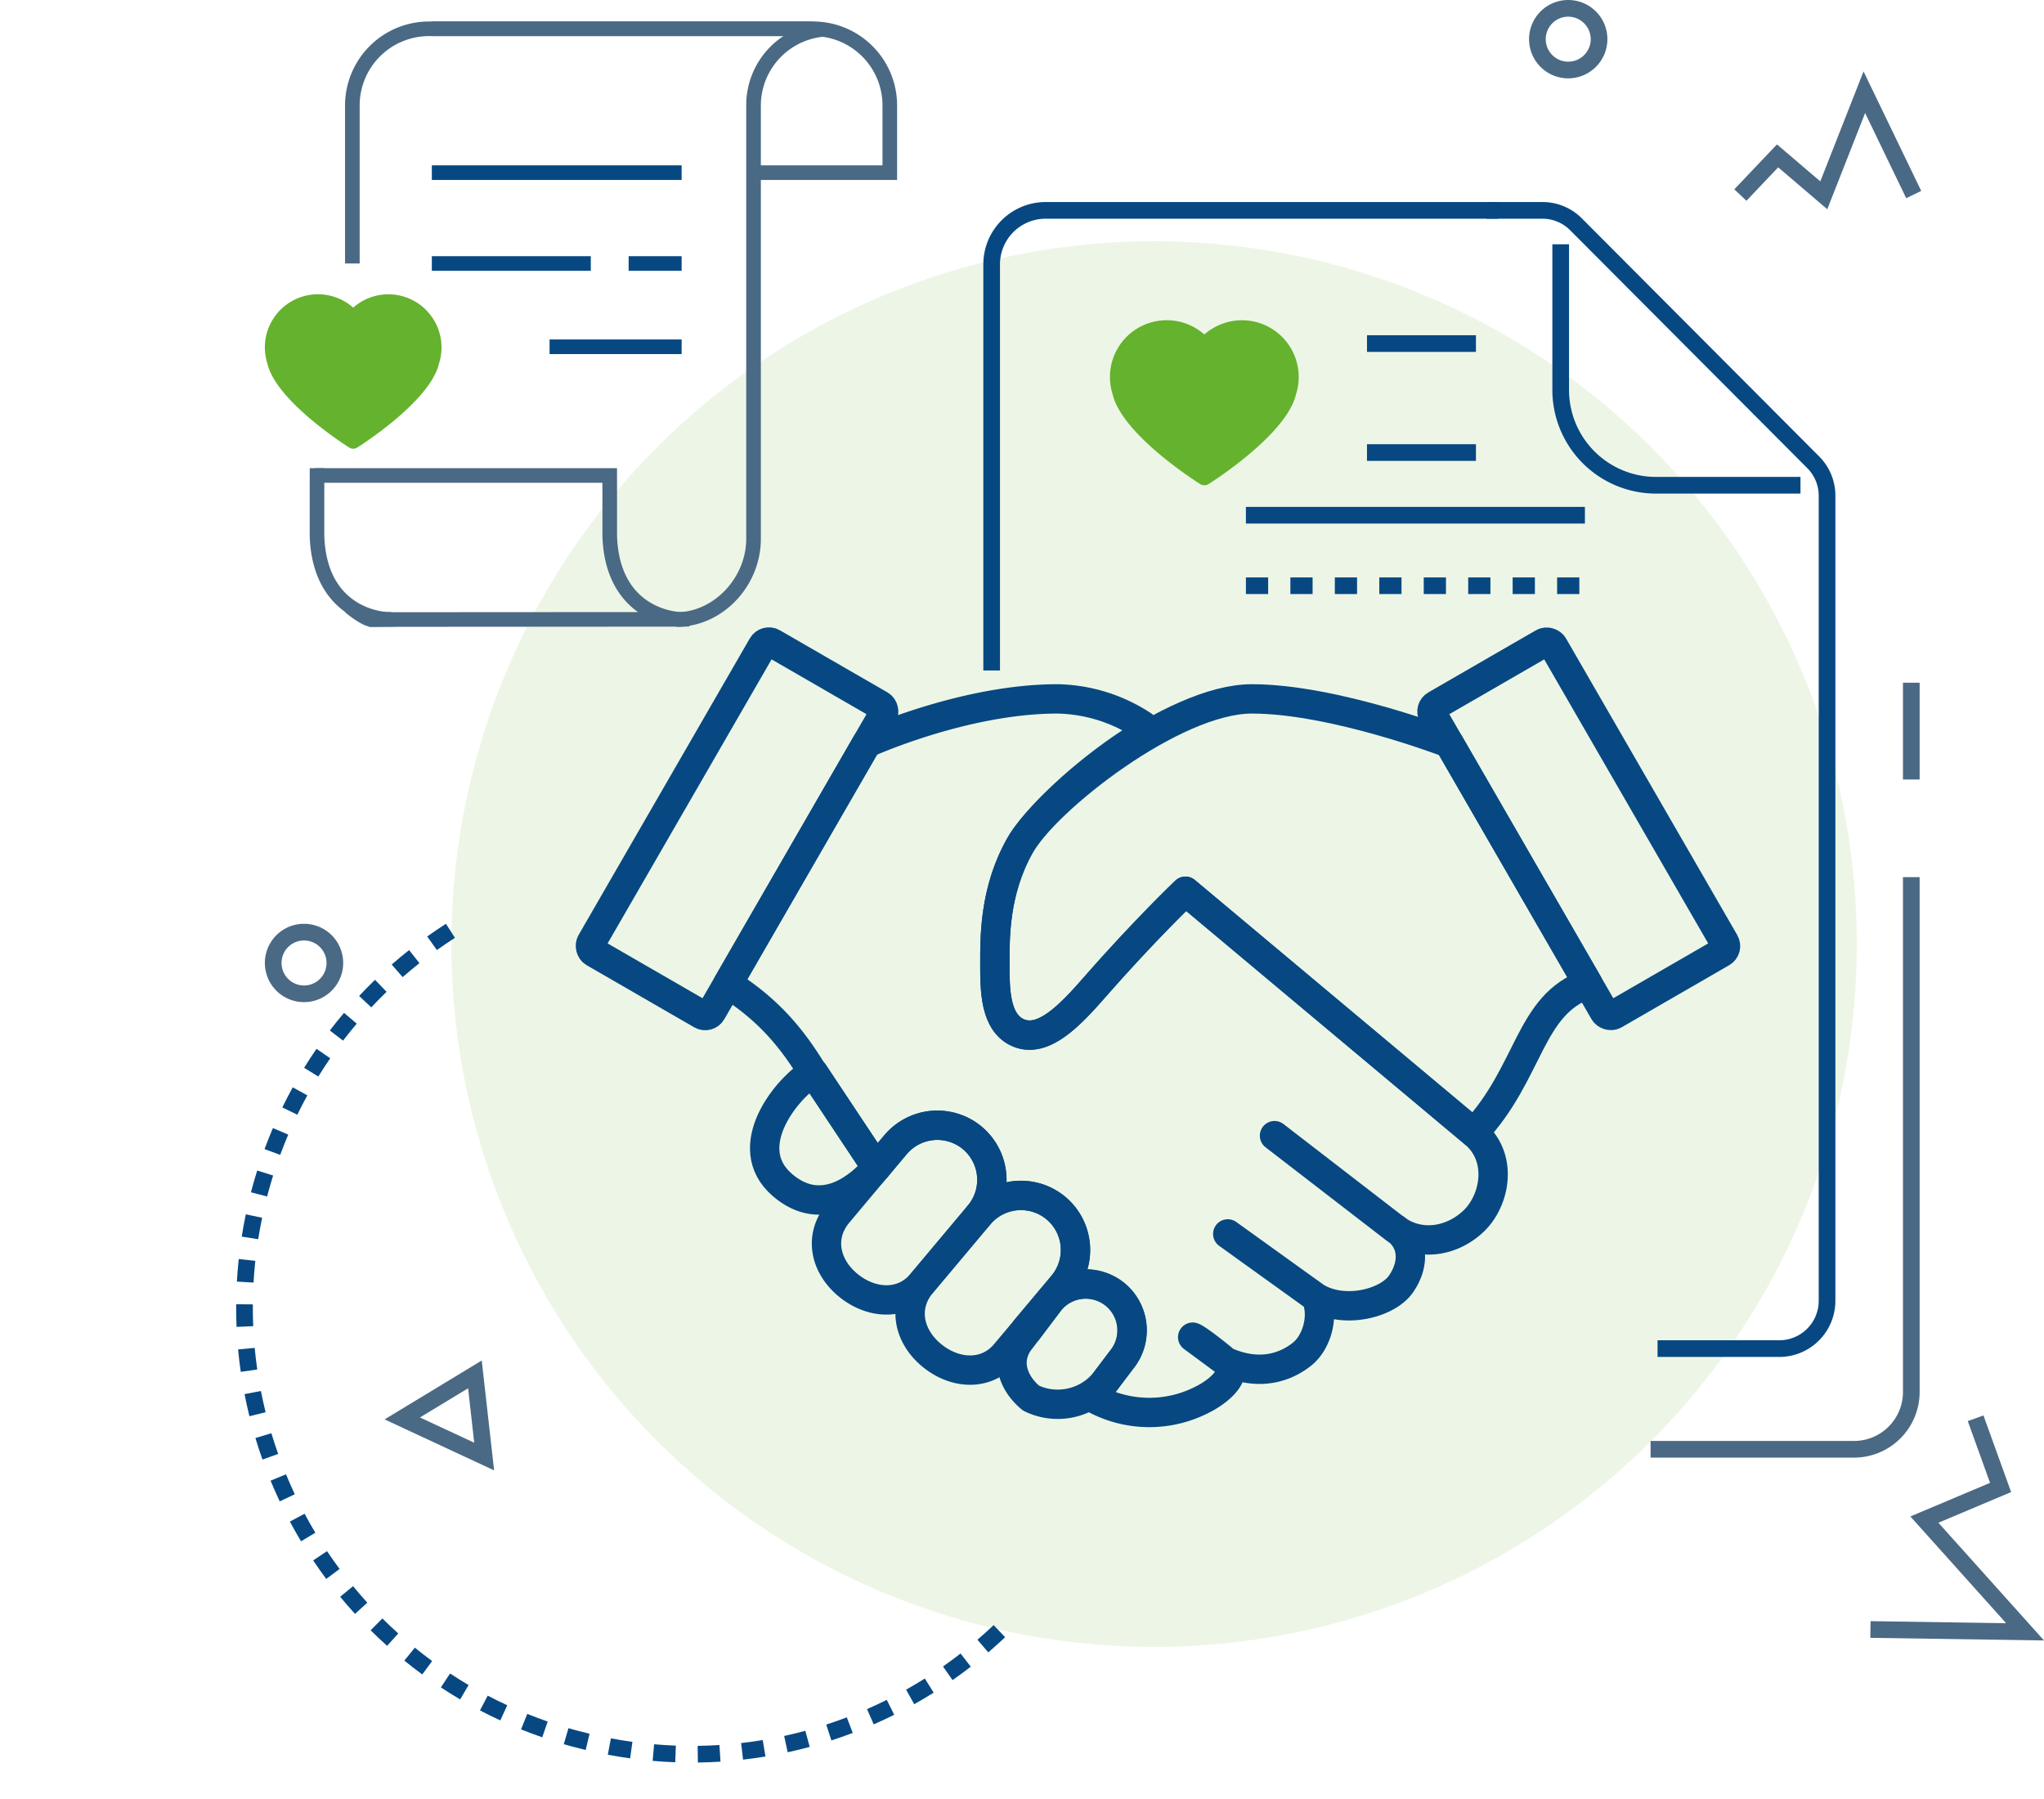 <?xml version="1.0" encoding="utf-8"?>
<svg xmlns="http://www.w3.org/2000/svg" xmlns:xlink="http://www.w3.org/1999/xlink" width="557" height="490.135" viewBox="0 0 557 490.135">
  <defs>
    <clipPath id="clip-path">
      <rect id="Rettangolo_2188" data-name="Rettangolo 2188" width="557" height="490.135" fill="none"/>
    </clipPath>
  </defs>
  <g id="Raggruppa_3266" data-name="Raggruppa 3266" transform="translate(-902 -1242)">
    <g id="Raggruppa_3100" data-name="Raggruppa 3100" transform="translate(902 1242)">
      <circle id="Ellisse_360" data-name="Ellisse 360" cx="191.5" cy="191.5" r="191.5" transform="translate(122.999 65.725)" fill="rgba(100,178,46,0.12)"/>
      <g id="Raggruppa_3092" data-name="Raggruppa 3092" transform="translate(0 0)">
        <g id="Raggruppa_3091" data-name="Raggruppa 3091" clip-path="url(#clip-path)">
          <g id="Raggruppa_3265" data-name="Raggruppa 3265" transform="translate(72.178 5.856)">
            <path id="Tracciato_4140" data-name="Tracciato 4140" d="M26.337,157.794c-2.544,0-7.187-3.982-7.187-3.982l.072-.042c-4.946-3.518-9.367-9.839-9.7-20.759V118.544h.005v-3.982H13.5V132.95c.579,18.8,14.477,20.631,17.147,20.8h.359a2.028,2.028,0,0,1,2.206,1.989l.013,1.966-2.065.046c-.28.006-.58,0-.9-.015,0,0-1.876.054-3.924.054" transform="translate(2.697 7.141)" fill="#4a6984"/>
            <path id="Tracciato_4141" data-name="Tracciato 4141" d="M40.655,79.448a14.482,14.482,0,0,0-16.582,1.835A14.473,14.473,0,0,0,.684,96.511c2.4,10.294,21.5,22.387,22.315,22.9a2.031,2.031,0,0,0,2.155,0c.815-.513,19.9-12.606,22.3-22.9a14.349,14.349,0,0,0,.684-4.379,14.507,14.507,0,0,0-7.483-12.685" transform="translate(0 -3.319)" fill="#64b22e"/>
            <path id="Tracciato_4142" data-name="Tracciato 4142" d="M162.242,62.906H122.09V58.923h36.17V42.593a18.9,18.9,0,0,0-18.879-18.879H35.454V19.73H139.381a22.888,22.888,0,0,1,22.862,22.863Z" transform="translate(10.046 -19.73)" fill="#4a6984"/>
            <path id="Tracciato_4143" data-name="Tracciato 4143" d="M107.348,184.665v-3.982c10.123,0,19-9.35,19-20.01V42.461A22.517,22.517,0,0,1,136.48,23.712H39.888A18.9,18.9,0,0,0,21.008,42.592V85.666H17.026V42.592A22.888,22.888,0,0,1,39.888,19.73h102.4a17.169,17.169,0,0,1,4.258.415l8.177,2.441-8.412,1.431a18.867,18.867,0,0,0-15.976,18.444V160.672c0,13-10.526,23.992-22.986,23.992" transform="translate(4.824 -19.73)" fill="#4a6984"/>
            <path id="Tracciato_4144" data-name="Tracciato 4144" d="M25.3,157.794l-.005-3.982,73.345-.042c-4.946-3.518-9.366-9.839-9.7-20.759V118.544H10.735v-3.982H92.924V132.95c.579,18.8,14.476,20.631,17.147,20.8h.359a2.026,2.026,0,0,1,2.2,1.989l.014,1.966-2.065.046c-.281.006-.581,0-.9-.015Z" transform="translate(3.042 7.141)" fill="#4a6984"/>
            <rect id="Rettangolo_2178" data-name="Rettangolo 2178" width="68.071" height="3.982" transform="translate(45.5 39.192)" fill="#074882"/>
            <rect id="Rettangolo_2179" data-name="Rettangolo 2179" width="43.318" height="3.982" transform="translate(45.5 63.945)" fill="#074882"/>
            <rect id="Rettangolo_2180" data-name="Rettangolo 2180" width="14.44" height="3.982" transform="translate(99.131 63.945)" fill="#074882"/>
            <rect id="Rettangolo_2181" data-name="Rettangolo 2181" width="35.989" height="3.982" transform="translate(77.582 86.636)" fill="#074882"/>
          </g>
          <path id="Tracciato_4145" data-name="Tracciato 4145" d="M337.41,50.4,324.035,38.981,315.379,48.1l-3.3-3.127,11.624-12.241,11.806,10.078L347.293,12.85l15.719,32.558-4.09,1.975-11.2-23.2Z" transform="translate(160.531 6.61)" fill="#4a6984"/>
          <path id="Tracciato_4146" data-name="Tracciato 4146" d="M285.819,21.347a10.673,10.673,0,1,1,10.673-10.673,10.686,10.686,0,0,1-10.673,10.673m0-16.8a6.13,6.13,0,1,0,6.13,6.13,6.137,6.137,0,0,0-6.13-6.13" transform="translate(141.531 0)" fill="#4a6984"/>
          <path id="Tracciato_4147" data-name="Tracciato 4147" d="M72.832,209.193a10.673,10.673,0,1,1,10.673-10.673,10.686,10.686,0,0,1-10.673,10.673m0-16.8a6.13,6.13,0,1,0,6.13,6.13,6.137,6.137,0,0,0-6.13-6.13" transform="translate(10.019 63.851)" fill="#4a6984"/>
          <path id="Tracciato_4148" data-name="Tracciato 4148" d="M65.718,279.432,35.877,265.545,62.348,249.5ZM45.51,265.017,60.3,271.9l-1.669-14.835Z" transform="translate(68.929 121.187)" fill="#4a6984"/>
          <path id="Tracciato_4151" data-name="Tracciato 4151" d="M347.275,351.021H314.1v-4.543h33.176a10.754,10.754,0,0,0,10.741-10.742V116.394a10.62,10.62,0,0,0-3.118-7.546L290.275,44.032a10.618,10.618,0,0,0-7.567-3.141h-15.22V36.348h15.22a15.125,15.125,0,0,1,10.784,4.477l64.623,64.816a15.132,15.132,0,0,1,4.445,10.754V335.736a15.3,15.3,0,0,1-15.285,15.285" transform="translate(137.592 18.697)" fill="#074882"/>
          <rect id="Rettangolo_2182" data-name="Rettangolo 2182" width="4.543" height="26.364" transform="translate(518.568 186.017)" fill="#4a6984"/>
          <path id="Tracciato_4152" data-name="Tracciato 4152" d="M352.462,315.974H297.014v-4.543h55.448A13.342,13.342,0,0,0,365.788,298.1V157.81h4.543V298.1a17.89,17.89,0,0,1-17.87,17.87" transform="translate(152.78 81.175)" fill="#4a6984"/>
          <path id="Tracciato_4153" data-name="Tracciato 4153" d="M181.486,163.991h-4.543V53.327a17,17,0,0,1,16.979-16.979H317.236v4.543H193.922a12.45,12.45,0,0,0-12.436,12.436Z" transform="translate(91.017 18.697)" fill="#074882"/>
          <path id="Tracciato_4154" data-name="Tracciato 4154" d="M307.566,111.879a28.26,28.26,0,0,1-28.228-28.228V43.95h4.543v39.7a23.712,23.712,0,0,0,23.685,23.685l39.386,0v4.543Z" transform="translate(143.687 22.607)" fill="#074882"/>
          <path id="Tracciato_4155" data-name="Tracciato 4155" d="M243.174,59.539A15.476,15.476,0,0,0,225.453,61.5a15.468,15.468,0,0,0-24.995,16.274c2.561,11,22.976,23.924,23.849,24.472a2.163,2.163,0,0,0,2.3,0c.871-.548,21.271-13.472,23.833-24.472a15.346,15.346,0,0,0,.73-4.679,15.5,15.5,0,0,0-8-13.555" transform="translate(102.737 29.637)" fill="#64b22e"/>
          <rect id="Rettangolo_2185" data-name="Rettangolo 2185" width="29.693" height="4.543" transform="translate(372.51 91.337)" fill="#074882"/>
          <rect id="Rettangolo_2186" data-name="Rettangolo 2186" width="29.693" height="4.543" transform="translate(372.51 121.03)" fill="#074882"/>
          <path id="Tracciato_4160" data-name="Tracciato 4160" d="M315.057,108.427H309v-4.543h6.058Zm-12.115,0h-6.058v-4.543h6.058Zm-12.115,0h-6.058v-4.543h6.058Zm-12.115,0h-6.058v-4.543h6.058Zm-12.115,0h-6.058v-4.543H266.6Zm-12.115,0h-6.058v-4.543h6.058Zm-12.115,0h-6.058v-4.543h6.058Zm-12.115,0h-6.058v-4.543h6.058Z" transform="translate(115.322 53.436)" fill="#074882"/>
          <rect id="Rettangolo_2187" data-name="Rettangolo 2187" width="92.379" height="4.543" transform="translate(339.516 138.108)" fill="#074882"/>
          <path id="Tracciato_4161" data-name="Tracciato 4161" d="M211.452,350.109c-1.487,1.41-3.029,2.8-4.583,4.134l-2.958-3.448c1.5-1.284,2.98-2.623,4.413-3.983Zm-9.36,8.035c-1.622,1.258-3.292,2.49-4.966,3.659l-2.6-3.722c1.613-1.127,3.223-2.314,4.785-3.527Zm-10.107,7.069c-1.739,1.094-3.522,2.154-5.3,3.152l-2.222-3.962c1.716-.963,3.435-1.984,5.11-3.036Zm-10.757,6.036c-1.831.912-3.712,1.79-5.588,2.611l-1.822-4.161c1.81-.792,3.621-1.639,5.385-2.517Zm-11.3,4.944c-1.926.731-3.883,1.42-5.82,2.046l-1.4-4.322c1.866-.6,3.751-1.266,5.606-1.972ZM158.2,380c-1.984.535-4,1.027-6,1.458l-.962-4.44c1.919-.416,3.862-.889,5.773-1.4Zm-12.053,2.615c-2.017.335-4.074.621-6.111.854l-.515-4.514c1.961-.224,3.94-.5,5.883-.821Zm-12.254,1.4c-2.041.13-4.115.21-6.164.239l-.062-4.543c1.973-.027,3.971-.1,5.936-.23Zm-12.332.168c-2.049-.074-4.119-.2-6.156-.379l.392-4.527c1.961.171,3.957.294,5.929.365Zm-11.67-5.565-.618,4.5c-2.029-.279-4.078-.612-6.089-.99l.84-4.464c1.937.364,3.912.686,5.867.954m-11.68-2.2-1.059,4.417q-1.924-.461-3.847-.984-1.061-.291-2.114-.6l1.272-4.36q1.013.3,2.038.576,1.854.5,3.709.949M86.8,373.089l-1.484,4.293c-1.941-.671-3.884-1.4-5.779-2.16l1.7-4.214c1.825.733,3.7,1.434,5.567,2.081m-11.022-4.434-1.9,4.125c-1.861-.86-3.724-1.776-5.535-2.724l2.107-4.025c1.745.913,3.539,1.8,5.332,2.624M65.25,363.145l-2.306,3.913c-1.772-1.043-3.538-2.144-5.247-3.271l2.5-3.794c1.645,1.084,3.345,2.144,5.052,3.151m-9.94-6.55-2.687,3.663c-1.657-1.214-3.3-2.485-4.89-3.778l2.868-3.522c1.53,1.243,3.114,2.468,4.708,3.638m-9.23-7.508-3.039,3.377c-1.53-1.377-3.038-2.8-4.486-4.245l3.2-3.221c1.395,1.387,2.847,2.764,4.321,4.089m15.45-189.531c-1.666,1.066-3.323,2.185-4.926,3.327l-2.635-3.7c1.664-1.184,3.385-2.346,5.113-3.453ZM37.649,340.7l-3.36,3.058c-1.375-1.511-2.733-3.082-4.039-4.669l3.507-2.885c1.258,1.526,2.567,3.041,3.892,4.5m14.2-174.25c-1.542,1.218-3.08,2.5-4.573,3.8l-2.988-3.422c1.549-1.352,3.147-2.677,4.746-3.942ZM30.093,331.519l-3.647,2.709c-1.224-1.648-2.42-3.344-3.556-5.044l3.777-2.523c1.093,1.635,2.247,3.271,3.426,4.858M42.9,174.267c-1.424,1.374-2.827,2.8-4.174,4.233l-3.313-3.108c1.4-1.49,2.855-2.968,4.331-4.393ZM23.486,321.639l-3.9,2.337c-1.056-1.761-2.078-3.566-3.039-5.368l4.009-2.138c.925,1.734,1.911,3.474,2.927,5.17m11.282-138.7c-1.277,1.505-2.532,3.062-3.73,4.628L27.431,184.8c1.243-1.625,2.547-3.241,3.872-4.8ZM17.889,311.156,13.78,313.1c-.878-1.858-1.716-3.756-2.494-5.64l4.2-1.732c.748,1.814,1.555,3.642,2.4,5.432m9.654-118.784c-1.116,1.619-2.208,3.294-3.247,4.976l-3.866-2.387c1.078-1.748,2.214-3.486,3.373-5.169ZM13.356,300.18,9.075,301.7c-.686-1.928-1.333-3.9-1.922-5.856l4.351-1.31c.566,1.885,1.19,3.784,1.852,5.643m7.946-97.7c-.95,1.725-1.87,3.5-2.733,5.278l-4.087-1.988c.9-1.846,1.855-3.689,2.841-5.481ZM9.932,288.812,5.522,289.9c-.494-1.993-.942-4.018-1.331-6.017l4.46-.869c.376,1.923.806,3.874,1.281,5.794M16.1,213.168c-.777,1.822-1.516,3.681-2.194,5.524l-4.263-1.572c.706-1.913,1.472-3.842,2.278-5.733Zm-8.441,64-4.5.647c-.291-2.02-.535-4.078-.725-6.114l4.523-.424c.183,1.963.419,3.943.7,5.891m4.327-52.848q-.681,2.172-1.287,4.389c-.121.441-.239.883-.354,1.324l-4.4-1.145q.179-.691.368-1.378.627-2.294,1.336-4.551ZM6.555,265.361l-4.539.2c-.088-2.043-.126-4.118-.111-6.168l4.542.03c-.012,1.976.023,3.974.108,5.942m2.429-29.54c-.4,1.935-.766,3.9-1.074,5.847l-4.487-.71c.318-2.017.694-4.059,1.113-6.067ZM6.64,253.483l-4.536-.26c.1-1.814.25-3.653.435-5.462l.073-.687,4.516.491-.068.657c-.179,1.743-.32,3.515-.419,5.262" transform="translate(62.448 95.968)" fill="#074882"/>
          <path id="Tracciato_4162" data-name="Tracciato 4162" d="M383.882,315.971l-47.329-.716.068-4.543,36.942.559-26.091-29.084,21.71-9.159L363.111,256.2l4.274-1.54,7.536,20.88L355.109,283.9Z" transform="translate(173.118 130.993)" fill="#4a6984"/>
          <g id="Raggruppa_3259" data-name="Raggruppa 3259" transform="translate(160.116 174.194)">
            <g id="Raggruppa_3258" data-name="Raggruppa 3258" transform="translate(48.258 117.988)">
              <path id="Tracciato_5070" data-name="Tracciato 5070" d="M259.645,276.881c-4.165,4.965-14.637,14.236-25.617,4.787-12.159-10.466,1.612-26.92,8.395-30.7Z" transform="translate(-229.188 -250.972)" fill="none" stroke="#074882" stroke-linecap="round" stroke-linejoin="round" stroke-width="8"/>
              <path id="Tracciato_5071" data-name="Tracciato 5071" d="M238.072,297.1h-.005c-6.264-5.263-7.859-13.252-2.6-19.521l15.643-18.645a14.927,14.927,0,0,1,20.96-1.834h0a14.921,14.921,0,0,1,1.834,20.954L258.253,296.7C253,302.966,244.335,302.355,238.072,297.1Z" transform="translate(-215.453 -239.222)" fill="none" stroke="#074882" stroke-linecap="round" stroke-linejoin="round" stroke-width="8"/>
              <path id="Tracciato_5072" data-name="Tracciato 5072" d="M242.285,300.631h0c-6.269-5.258-7.865-13.252-2.607-19.515l15.648-18.65a14.915,14.915,0,0,1,20.954-1.828h0a14.921,14.921,0,0,1,1.834,20.954l-15.648,18.644C257.208,306.506,248.548,305.889,242.285,300.631Z" transform="translate(-196.878 -223.635)" fill="none" stroke="#074882" stroke-linecap="round" stroke-linejoin="round" stroke-width="8"/>
              <path id="Tracciato_5073" data-name="Tracciato 5073" d="M246.817,292.739h0c-5.328-4.468-7.091-10.85-2.623-16.178l7.886-10.434a12.685,12.685,0,0,1,17.812-1.558h0a12.679,12.679,0,0,1,1.558,17.806l-4.533,6A16.615,16.615,0,0,1,246.817,292.739Z" transform="translate(-174.241 -203.989)" fill="none" stroke="#074882" stroke-linecap="round" stroke-linejoin="round" stroke-width="8"/>
            </g>
            <path id="Tracciato_5074" data-name="Tracciato 5074" d="M352.054,284.57s-10.9,10.331-24.984,26.412c-6.5,7.416-13.733,14.977-20.446,12.208-6.5-2.683-6.5-11.781-6.5-18.785s-.206-19.835,6.853-32.324c4.257-7.529,18.655-21.262,34.049-30.522l-.546-2.142a43.754,43.754,0,0,0-23.28-7.259c-25.541,0-52.012,12.073-52.012,12.073l-37.857,65.583c11.808,7.454,18.012,15.67,23.221,24.156l.07-.049L267.8,359.771l.043.054,5.193-6.193a14.875,14.875,0,0,1,22.793,19.121,14.875,14.875,0,0,1,22.788,19.126l-9.985,11.894.411.465,6.177-8.178a12.641,12.641,0,0,1,19.369,16.248l-7.762,10.266a31.5,31.5,0,0,0,29.663.584c4.868-2.369,10.374-7.281,6.556-10.429l-9.022-6.664s1.19.222,9.022,6.664c9.46,4.154,16.481,1.352,20.705-1.974,4.8-3.786,5.988-11.9,3.711-15.653l-23.88-17.163,23.88,17.163c7.475,4.727,19.526,1.958,23.339-3.543,3.808-5.485,3.537-11.986-2.12-15.442l-32.356-24.952,32.356,24.952c6.832,5.566,15.978,3.975,21.906-1.682s8.178-17.5-.076-24.173Z" transform="translate(-189.128 -215.933)" fill="none" stroke="#074882" stroke-linecap="round" stroke-linejoin="round" stroke-width="8"/>
            <path id="Tracciato_5075" data-name="Tracciato 5075" d="M402.428,309.814l-37.863-65.583s-31.274-12.073-53.781-12.073c-21.257,0-56.085,27.434-63.144,39.923s-6.853,25.314-6.853,32.324.005,16.1,6.5,18.785c6.712,2.769,13.95-4.792,20.446-12.208,14.085-16.081,24.984-26.412,24.984-26.412l78.462,65.691c.049.038.081.092.13.135C386.78,333.922,386.18,315.445,402.428,309.814Z" transform="translate(-129.793 -215.933)" fill="none" stroke="#074882" stroke-linecap="round" stroke-linejoin="round" stroke-width="8"/>
            <rect id="Rettangolo_2336" data-name="Rettangolo 2336" width="37.862" height="97.36" rx="2" transform="translate(48.681 0) rotate(30.001)" fill="none" stroke="#074882" stroke-linecap="round" stroke-linejoin="round" stroke-width="8"/>
            <rect id="Rettangolo_2337" data-name="Rettangolo 2337" width="37.862" height="97.36" rx="2" transform="translate(310.837 84.316) rotate(149.999)" fill="none" stroke="#074882" stroke-linecap="round" stroke-linejoin="round" stroke-width="8"/>
          </g>
        </g>
      </g>
    </g>
  </g>
</svg>

